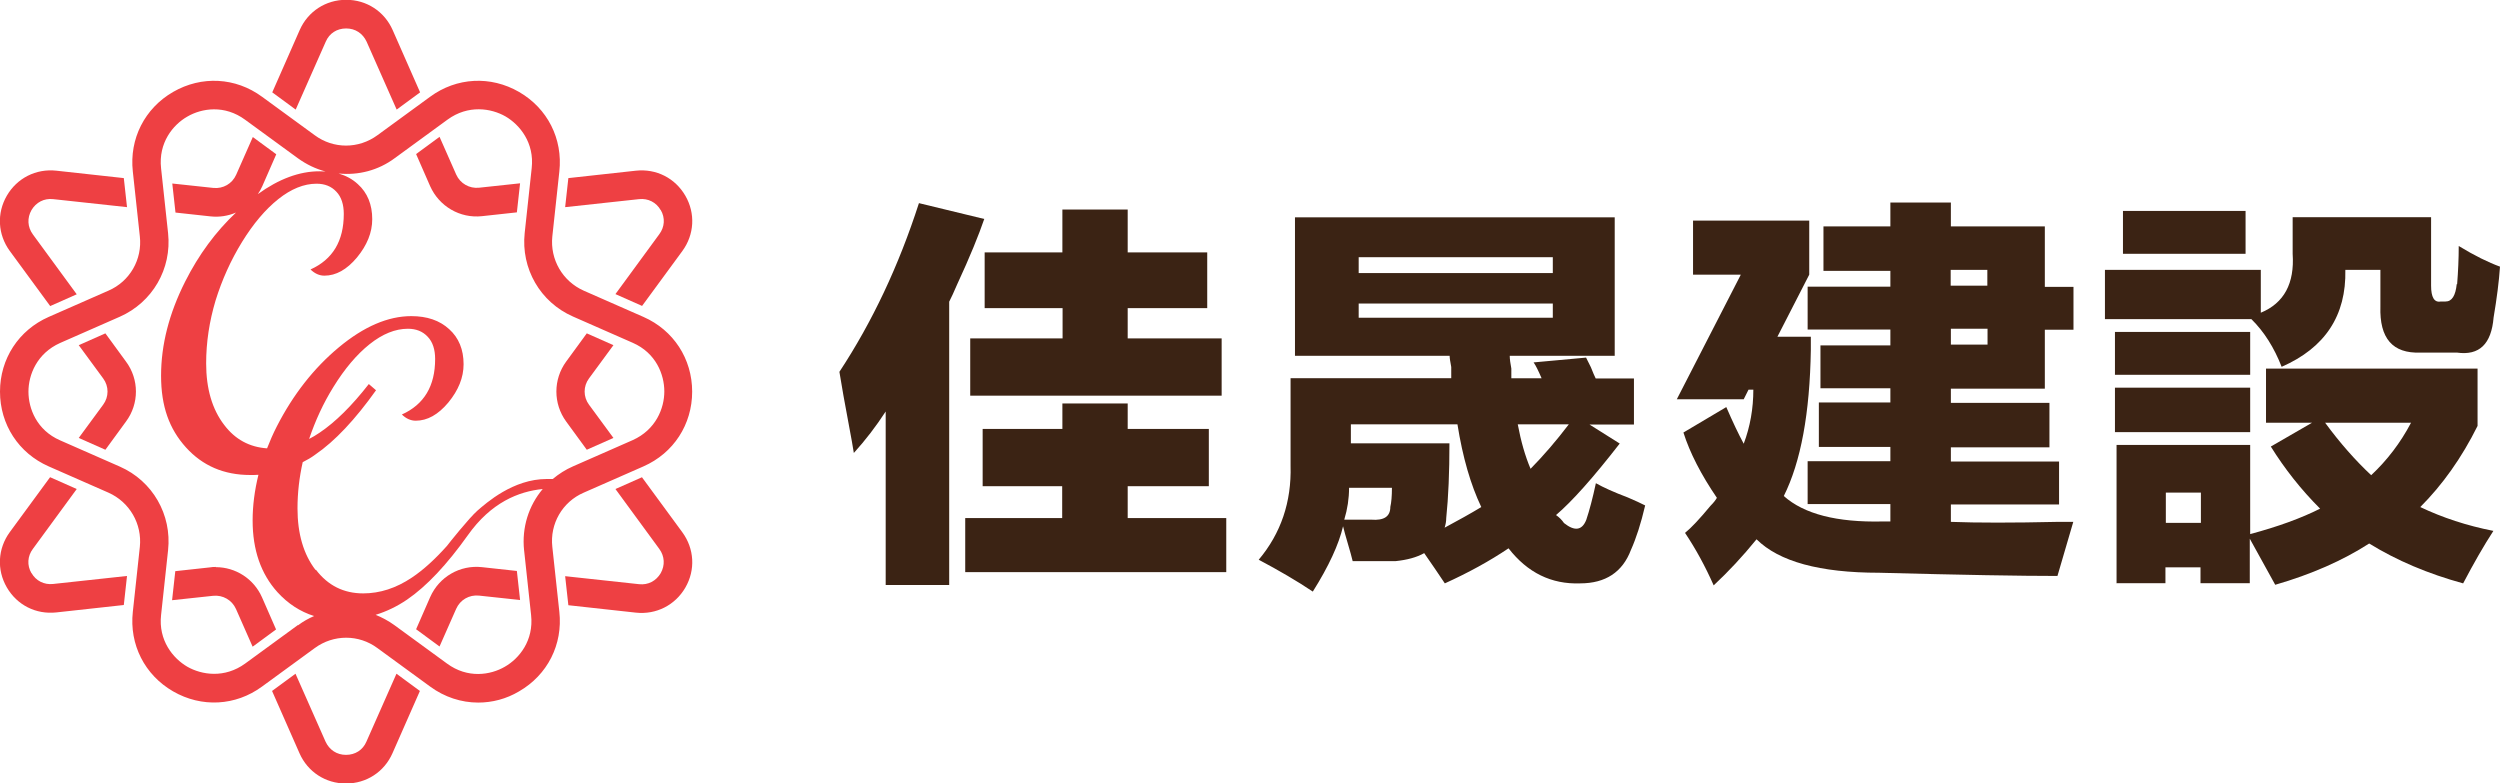<?xml version="1.0" encoding="UTF-8"?>
<svg id="_圖層_2" data-name="圖層 2" xmlns="http://www.w3.org/2000/svg" viewBox="0 0 124.79 39.1">
  <defs>
    <style>
      .cls-1 {
        fill: #3b2314;
      }

      .cls-2 {
        fill: #ee4043;
      }
    </style>
  </defs>
  <g id="_圖層_1-2" data-name="圖層 1">
    <g>
      <g>
        <path class="cls-2" d="M27.57,27.3c-.13-1.15.5-2.25,1.57-2.71l2.98-1.31c1.5-.66,2.43-2.09,2.43-3.73,0-1.64-.93-3.07-2.43-3.73l-2.98-1.31c-1.06-.47-1.69-1.56-1.57-2.71l.35-3.24c.18-1.63-.59-3.15-2.01-3.97-1.42-.82-3.12-.73-4.44.24l-2.63,1.92c-.94.69-2.2.69-3.13,0l-2.63-1.92c-1.32-.97-3.02-1.06-4.44-.24-1.42.82-2.19,2.34-2.01,3.97l.35,3.24c.13,1.15-.5,2.25-1.57,2.71l-2.98,1.31C.93,16.48,0,17.91,0,19.55s.93,3.07,2.43,3.73l2.98,1.31c1.06.47,1.69,1.56,1.57,2.71l-.35,3.24c-.18,1.63.59,3.15,2.01,3.97,1.42.82,3.12.73,4.44-.24l2.63-1.92c.94-.69,2.2-.69,3.13,0l2.63,1.92c.72.53,1.56.8,2.4.8.7,0,1.4-.18,2.04-.56,1.42-.82,2.19-2.34,2.01-3.97l-.35-3.24ZM14.87,31.2l-2.63,1.92c-1.03.75-2.17.57-2.89.16-.72-.42-1.45-1.32-1.31-2.58l.35-3.24c.19-1.77-.77-3.45-2.41-4.17l-2.98-1.31c-1.17-.51-1.58-1.59-1.58-2.43s.42-1.91,1.58-2.43l2.98-1.31c1.63-.72,2.6-2.39,2.41-4.17l-.35-3.24c-.14-1.27.59-2.17,1.31-2.58.72-.42,1.86-.6,2.89.16l2.63,1.92c.43.31.89.53,1.38.66-.1,0-.21-.01-.31-.01-.99,0-2.02.38-3.07,1.14.08-.12.16-.25.22-.39l.7-1.6-1.17-.86-.83,1.88h0c-.2.45-.65.71-1.14.66l-2.05-.22.16,1.45,1.74.19c.45.05.88-.02,1.28-.19-1.01.95-1.86,2.1-2.54,3.45-.8,1.59-1.2,3.15-1.2,4.69s.41,2.66,1.24,3.58c.83.92,1.9,1.38,3.21,1.38.14,0,.28,0,.41-.01-.19.77-.29,1.53-.29,2.28,0,1.47.41,2.66,1.24,3.58.52.57,1.13.97,1.83,1.19-.28.12-.55.27-.8.46ZM15.75,28.45c-.6-.78-.9-1.81-.9-3.07,0-.78.09-1.55.26-2.31.22-.11.43-.23.63-.38.98-.67,1.99-1.75,3.03-3.21l-.36-.31c-.85,1.09-1.67,1.9-2.46,2.43-.17.12-.35.22-.52.31.31-.91.7-1.77,1.21-2.59.56-.91,1.17-1.63,1.81-2.14.64-.51,1.28-.77,1.91-.77.41,0,.74.13.99.4.25.26.37.64.37,1.11,0,1.35-.55,2.27-1.66,2.77.2.2.44.31.69.31.58,0,1.12-.3,1.63-.91.5-.61.76-1.24.76-1.91,0-.73-.24-1.32-.72-1.75-.48-.44-1.11-.65-1.89-.65-1.16,0-2.37.52-3.62,1.56-1.25,1.04-2.28,2.36-3.09,3.94-.19.37-.35.74-.49,1.1-.87-.06-1.59-.44-2.14-1.17-.6-.78-.9-1.81-.9-3.07,0-1.06.16-2.1.47-3.14.32-1.03.76-2.01,1.32-2.92.56-.91,1.17-1.63,1.81-2.14.64-.51,1.28-.77,1.91-.77.41,0,.74.13.99.4.25.26.37.64.37,1.11,0,1.35-.55,2.27-1.66,2.77.2.2.44.31.69.31.58,0,1.12-.3,1.63-.91.5-.61.76-1.24.76-1.91,0-.73-.24-1.32-.72-1.75-.27-.25-.59-.42-.96-.53.98.1,1.98-.15,2.81-.77l2.63-1.92c1.03-.75,2.17-.57,2.89-.16.72.42,1.45,1.32,1.31,2.58l-.35,3.24c-.19,1.77.77,3.45,2.41,4.17l2.98,1.31c1.17.51,1.58,1.59,1.58,2.43,0,.84-.42,1.91-1.58,2.43l-2.98,1.31c-.37.16-.71.38-1.01.63-.1,0-.2,0-.3,0-1.68,0-3.02,1.2-3.46,1.58-.42.37-1.44,1.65-1.52,1.76-.6.67-1.18,1.2-1.75,1.58-.79.53-1.6.79-2.43.79-.97,0-1.76-.39-2.36-1.18ZM26.16,27.46l.35,3.24c.14,1.27-.59,2.17-1.31,2.58-.72.42-1.86.6-2.89-.16l-2.63-1.92c-.29-.21-.61-.38-.93-.51.55-.17,1.07-.42,1.57-.76.98-.67,1.99-1.75,3.03-3.21h0,0c1.16-1.64,2.54-2.19,3.74-2.31-.7.83-1.05,1.92-.93,3.06Z"/>
        <path class="cls-2" d="M29.29,22.45l1.33-.59-1.22-1.66c-.29-.39-.29-.92,0-1.31l1.22-1.66-1.33-.59-1.03,1.41c-.65.89-.65,2.1,0,2.99l1.03,1.41Z"/>
        <path class="cls-2" d="M24.06,28.31c-1.1-.12-2.14.48-2.59,1.5l-.7,1.6,1.17.86.83-1.88c.2-.45.65-.71,1.14-.66l2.05.22-.16-1.45-1.74-.19Z"/>
        <path class="cls-2" d="M10.77,28.3c-.09,0-.19,0-.28.02l-1.74.19-.16,1.45,2.05-.22c.48-.05.94.21,1.14.66l.83,1.88,1.17-.86-.7-1.6c-.41-.93-1.32-1.51-2.31-1.51Z"/>
        <path class="cls-2" d="M5.26,16.64l-1.33.59,1.22,1.66c.29.39.29.92,0,1.31l-1.22,1.66,1.33.59,1.03-1.41c.66-.89.66-2.1,0-2.99l-1.03-1.41Z"/>
        <path class="cls-2" d="M24.06,10.79l1.74-.19.16-1.45-2.05.22c-.48.05-.94-.21-1.14-.66l-.83-1.88-1.17.86.7,1.6c.45,1.01,1.49,1.62,2.59,1.5Z"/>
        <path class="cls-2" d="M1.57,28.61c-.23-.39-.2-.85.07-1.21l2.19-2.99-1.33-.59-2.01,2.74c-.6.82-.66,1.88-.15,2.76.51.88,1.45,1.36,2.47,1.25l3.37-.37.16-1.45-3.69.4c-.45.05-.86-.16-1.08-.55Z"/>
        <path class="cls-2" d="M16.26,2.08c.18-.42.56-.66,1.02-.66s.83.25,1.02.66l1.5,3.39,1.17-.86-1.37-3.11c-.41-.93-1.3-1.51-2.32-1.51s-1.91.58-2.32,1.51l-1.37,3.11,1.17.86,1.5-3.39Z"/>
        <path class="cls-2" d="M2.5,15.28l1.33-.59-2.19-2.99c-.27-.37-.29-.82-.07-1.21.23-.39.63-.6,1.08-.55l3.69.4-.16-1.45-3.37-.37c-1.01-.11-1.96.37-2.47,1.25-.51.88-.45,1.94.15,2.76l2.01,2.74Z"/>
        <path class="cls-2" d="M32.98,10.48c.23.39.2.85-.07,1.21l-2.19,2.99,1.33.59,2.01-2.74c.6-.82.66-1.88.15-2.76-.51-.88-1.45-1.36-2.47-1.25l-3.37.37-.16,1.45,3.69-.4c.45-.05.86.16,1.08.55Z"/>
        <path class="cls-2" d="M32.05,23.82l-1.33.59,2.19,2.99c.27.37.29.82.07,1.21-.23.39-.63.6-1.08.55l-3.69-.4.16,1.45,3.37.37c1.01.11,1.96-.37,2.47-1.25.51-.88.45-1.94-.15-2.76l-2.01-2.74Z"/>
        <path class="cls-2" d="M18.29,37.02c-.18.42-.56.66-1.02.66s-.83-.25-1.02-.66l-1.5-3.39-1.17.86,1.37,3.11c.41.93,1.3,1.51,2.32,1.51s1.91-.58,2.32-1.51l1.37-3.11-1.17-.86-1.5,3.39Z"/>
      </g>
      <path class="cls-1" d="M47.39,29.2h-3.18v-8.66c-.48.74-1.01,1.43-1.59,2.07-.05-.32-.13-.77-.24-1.35-.21-1.11-.37-2.01-.48-2.7,1.64-2.49,2.96-5.29,3.97-8.42l3.26.79c-.27.79-.71,1.88-1.35,3.26-.16.37-.29.66-.4.87v14.14ZM49.06,21.41h3.97v-1.27h3.26v1.27h4.05v2.86h-4.05v1.59h4.92v2.7h-13.03v-2.7h4.84v-1.59h-3.97v-2.86ZM49.14,12.6h3.89v-2.14h3.26v2.14h3.97v2.78h-3.97v1.51h4.69v2.86h-12.55v-2.86h4.61v-1.51h-3.89v-2.78Z"/>
      <path class="cls-1" d="M64.64,17.76v-6.91h15.96v6.91h-5.24c0,.16.03.37.08.64v.48h1.51c-.16-.37-.29-.64-.4-.79l2.62-.24c.05.11.13.27.24.48.11.27.18.45.24.56h1.91v2.3h-2.22l1.51.95c-1.32,1.7-2.38,2.89-3.18,3.57.16.11.29.24.4.4.53.42.9.37,1.11-.16.16-.48.32-1.08.48-1.83.37.21.9.45,1.59.71.37.16.66.29.87.4-.21.9-.45,1.64-.71,2.22-.42,1.11-1.27,1.67-2.54,1.67-1.43.05-2.62-.53-3.57-1.75-.95.64-2.01,1.22-3.18,1.75-.32-.48-.66-.98-1.03-1.51-.37.21-.85.34-1.43.4h-2.14c-.05-.21-.13-.5-.24-.87-.11-.37-.19-.66-.24-.87-.21.9-.71,1.99-1.51,3.26-.79-.53-1.7-1.06-2.7-1.59,1.11-1.32,1.64-2.89,1.59-4.69v-4.37h8.02v-.56c-.05-.26-.08-.45-.08-.56h-7.7ZM67.34,24.35c0,.53-.08,1.06-.24,1.59h1.35c.64.05.95-.16.95-.64.05-.21.08-.53.08-.95h-2.14ZM72.19,25.86c0,.16-.03.32-.08.48.69-.37,1.3-.71,1.83-1.03-.53-1.11-.93-2.49-1.19-4.13h-5.32v.95h4.92c0,1.43-.05,2.67-.16,3.73ZM67.82,12.84v.79h9.69v-.79h-9.69ZM67.82,15.86h9.69v-.71h-9.69v.71ZM75.76,21.18c.16.85.37,1.59.64,2.22.63-.64,1.27-1.38,1.91-2.22h-2.54Z"/>
      <path class="cls-1" d="M86.89,13.71h-2.38v-2.7h5.8v2.7l-1.59,3.1h1.67v.64c-.05,3.18-.5,5.61-1.35,7.31,1.01.9,2.65,1.32,4.92,1.27h.4v-.87h-4.13v-2.14h4.13v-.71h-3.57v-2.22h3.57v-.71h-3.49v-2.14h3.49v-.79h-4.13v-2.14h4.13v-.79h-3.34v-2.22h3.34v-1.19h3.02v1.19h4.69v3.02h1.43v2.14h-1.43v2.94h-4.69v.71h4.92v2.22h-4.92v.71h5.4v2.14h-5.4v.87c1.32.05,3.1.05,5.32,0h.79l-.79,2.7c-1.8,0-4.77-.05-8.9-.16-2.97,0-5-.56-6.12-1.67-.69.85-1.4,1.61-2.14,2.3-.42-.95-.9-1.83-1.43-2.62.32-.26.74-.71,1.27-1.35.16-.16.26-.29.32-.4-.79-1.16-1.35-2.25-1.67-3.26l2.14-1.27c.32.74.61,1.35.87,1.83.32-.85.48-1.75.48-2.7h-.24l-.24.48h-3.34l3.18-6.19ZM99.2,13.47h-1.83v.79h1.83v-.79ZM97.38,16.41v.79h1.83v-.79h-1.83Z"/>
      <path class="cls-1" d="M122.65,14.19c.05-.64.08-1.27.08-1.91.79.48,1.48.82,2.06,1.03-.05.74-.16,1.59-.32,2.54-.11,1.32-.71,1.91-1.83,1.75h-1.83c-1.38.05-2.04-.71-1.99-2.3v-1.83h-1.75c.05,2.28-1.01,3.89-3.18,4.84-.37-.95-.87-1.75-1.51-2.38h-7.31v-2.46h7.78v2.14c1.16-.48,1.69-1.46,1.59-2.94v-1.83h6.91v3.42c0,.58.16.85.48.79h.24c.32,0,.5-.29.56-.87ZM105.57,16.57h6.75v2.14h-6.75v-2.14ZM105.57,19.35h6.75v2.22h-6.75v-2.22ZM105.65,29.12v-6.91h6.67v4.45c1.38-.37,2.54-.79,3.49-1.27-.95-.95-1.77-1.99-2.46-3.1l2.06-1.19h-2.3v-2.7h10.56v2.86c-.79,1.59-1.75,2.94-2.86,4.05,1.11.53,2.33.93,3.65,1.19-.48.74-.98,1.61-1.51,2.62-1.75-.48-3.31-1.14-4.69-1.99-1.32.85-2.89,1.54-4.69,2.06-.53-.95-.95-1.72-1.27-2.3v2.22h-2.46v-.79h-1.75v.79h-2.46ZM105.97,10.53h6.12v2.14h-6.12v-2.14ZM108.11,24.59v1.51h1.75v-1.51h-1.75ZM116.06,21.1c.74,1.01,1.51,1.88,2.3,2.62.79-.74,1.46-1.61,1.99-2.62h-4.29Z"/>
    </g>
  </g>
</svg>